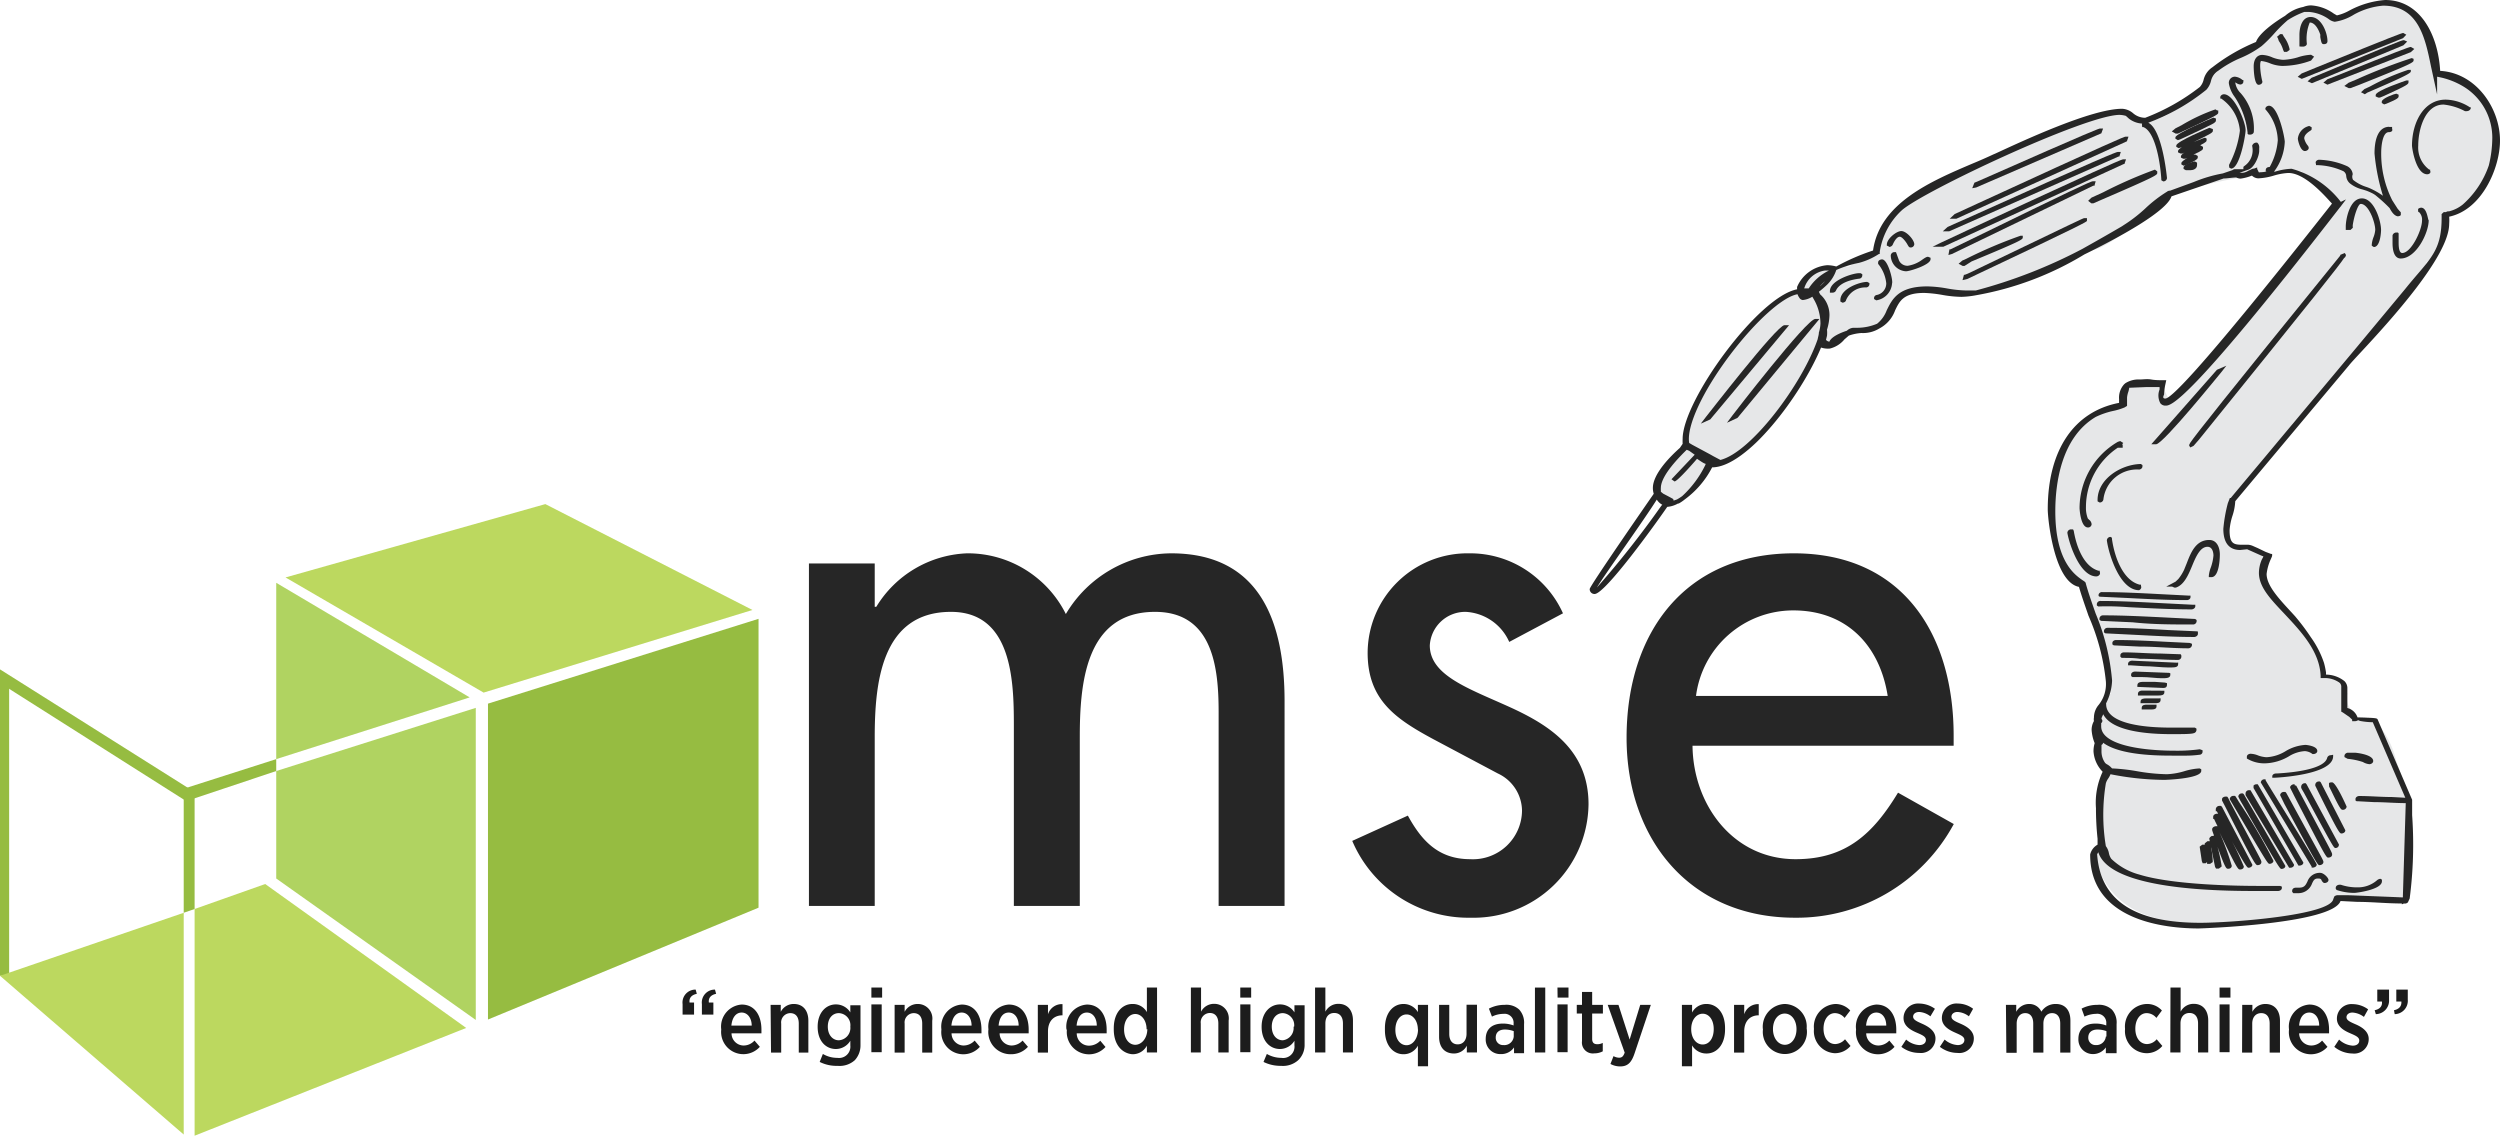 <svg xmlns="http://www.w3.org/2000/svg" viewBox="0 0 172.14 78.2"><defs><style>.cls-1{fill:#e6e7e8;}.cls-2,.cls-3{fill:#262626;}.cls-3{fill-rule:evenodd;}.cls-4{fill:#bcd85f;}.cls-5{fill:#b0d361;}.cls-6{fill:#96bc41;}.cls-7{fill:#1c1c1c;}</style></defs><g id="Layer_2" data-name="Layer 2"><g id="Layer_1-2" data-name="Layer 1"><path class="cls-1" d="M171.77,10.18a2,2,0,0,0,0-1,.53.53,0,0,0,0-.18,1.22,1.22,0,0,0,0-.17h0a5.08,5.08,0,0,0-1.89-3.1A3.16,3.16,0,0,0,168,5.15c-.29-1.81-.77-3.77-2.18-4.59-1.1-.64-3.58-.16-4.68.77a4.24,4.24,0,0,0-2-.71c-1.55,0-2.25,1.6-3.42,2.27a.7.7,0,0,0-.23.22A6.11,6.11,0,0,0,152,5.83a.67.67,0,0,0-.05.19c-1.32.79-2.5,2.21-4.24,2.36a.56.56,0,0,0-.23.07,5.2,5.2,0,0,0-.68-.5c-1.79-1-4,1-5.81,1.41a1.78,1.78,0,0,0-.65.06h0a2.34,2.34,0,0,0-.33.09.52.52,0,0,0-.32.35c-2.19.71-4.21,2-6.32,2.9a.56.56,0,0,0-.3.26,6.09,6.09,0,0,0-3,2.25,2.5,2.5,0,0,0-.46,1.18,8.93,8.93,0,0,0-.48,1.1,5.22,5.22,0,0,0-.54.24,5.08,5.08,0,0,0-1.29.57l-.1,0a1,1,0,0,0-.5-.05,2,2,0,0,0-.67.2,1.84,1.84,0,0,0-2,1.56,1.22,1.22,0,0,0-.27,0,2.23,2.23,0,0,0-1.18.65,1.84,1.84,0,0,0-.17.25,6,6,0,0,0-.62.37A17.21,17.21,0,0,0,119.91,23a18.72,18.72,0,0,0-2.51,3.58A7,7,0,0,0,116.1,30a1.42,1.42,0,0,0,.15.65c-.19.17-.4.32-.59.49,0,0,0,0,0,.05a5.09,5.09,0,0,0-1.17,1.34c-.29.53-.76,1.41,0,1.83s1.45,0,2-.43a6.7,6.7,0,0,0,1.55-2.09,1.07,1.07,0,0,0,1.28-.39c1.24-.21,2.44-1.85,3-2.66a17.26,17.26,0,0,0,3-5.24,1.2,1.2,0,0,0,.54.12c.92,0,1.43-1,2.34-1,1.13,0,1.76-.9,2.28-1.78h0a1.8,1.8,0,0,0,.14-.31v0c.35-.2.67-.4,1-.61a.59.59,0,0,0,.4.07c1.91-.27,3.83.29,5.77-.16a17,17,0,0,0,3.85-1.66,7.36,7.36,0,0,0,2.05-.94c1.08,0,2.31-1.15,3.13-1.65a7.11,7.11,0,0,0,1.52-1.32,6.08,6.08,0,0,1,.65-.6,7.81,7.81,0,0,0,.76-.41h.11a32.63,32.63,0,0,1,7.06-1.42.66.66,0,0,0,.4-.19.73.73,0,0,0,.28.1,7.76,7.76,0,0,0,.86,0,.41.41,0,0,0,.11.12,28.6,28.6,0,0,1,2.35,2.18,9.46,9.46,0,0,0-1.19,1.6c-.82,1.22-1.94,2.26-2.7,3.5a.58.58,0,0,0-.09.26,6.33,6.33,0,0,0-.86,1.06.9.9,0,0,0-.23.15c-1.53,1.54-2.88,3.25-4.32,4.87a25,25,0,0,0-2.18,2c-.19-.39-.35-.74-.43-.91a.65.65,0,0,0-.57-.33c-1.25.1-2.43.25-2.29,1.6l-.13.06a4.6,4.6,0,0,1-.6.37,1.84,1.84,0,0,0-1.72.79.45.45,0,0,0-.16.12c-2.25,2.39-3.38,8.85-.1,10.87a.5.5,0,0,0,0,.27,26.48,26.48,0,0,1,2,7.4l-.06,0a4.27,4.27,0,0,0-.16,5.27,8.83,8.83,0,0,0-.17,5.22l-.36.19a.68.68,0,0,0-.3.75c.94,3.38,3.76,4.25,6.92,4.45,3.33.2,7.41,0,10.25-2a.32.32,0,0,0,.09,0,15.52,15.52,0,0,0,3.85.1.65.65,0,0,0,.48-.64c-.05-.52-.08-1.12-.14-1.71.67-2.38.07-4.78-.75-7a6.38,6.38,0,0,0-1.36-2.68,2.28,2.28,0,0,0-1.5-.34c0-.11-.05-.22-.08-.34a1.28,1.28,0,0,1-.43-1.29A2,2,0,0,0,160,46.59c-.4-2.23-2.11-3.5-3.43-5.3-.36-.49-.93-1.31-.76-2a1.22,1.22,0,0,0,0-.9c-.54-.92-1.57-.68-2.45-1a14.28,14.28,0,0,0,.08-2.52.76.76,0,0,0,.08-.11,34.27,34.27,0,0,1,4.19-5.24.72.72,0,0,0,.15-.35c1.33-1.32,2.39-2.94,3.72-4.27a.55.55,0,0,0,.17-.34c1-.17,2.12-2.19,2.63-2.81a20.4,20.4,0,0,1,1.62-2.17,3.29,3.29,0,0,0,1.08-1.51s0,0,0,0a2.75,2.75,0,0,0,1-2.09s0,0,0-.05a4.08,4.08,0,0,0,.12-.78.93.93,0,0,0,0-.23,5.37,5.37,0,0,0,3.39-3.71,3.14,3.14,0,0,0,.21-.6A.55.55,0,0,0,171.77,10.18Z"/><path class="cls-2" d="M172.14,9.68c0-2.24-1.65-4.66-4.12-4.8C167.88,2.43,166.67,0,164.23,0a6.21,6.21,0,0,0-2.47.73,3.23,3.23,0,0,1-.85.33L160.7.94a3,3,0,0,0-1.58-.57,1.56,1.56,0,0,0-.53.11,2.69,2.69,0,0,0-1.25.61c-.83.5-1.81,1.24-2,1.8a12.94,12.94,0,0,0-3,1.74,1.44,1.44,0,0,0-.61.87,1.12,1.12,0,0,1-.26.49,14.51,14.51,0,0,1-3.76,2.12,1.28,1.28,0,0,1-.83-.31,1.25,1.25,0,0,0-.76-.31c-2.09,0-6.75,2.17-8.74,3.09l-.12.05c-.43.2-.9.41-1.41.62-2.86,1.22-6.42,2.72-6.88,6a14.75,14.75,0,0,0-2.53,1.1h0a2.5,2.5,0,0,0-.62-.09,2.47,2.47,0,0,0-2.08,1.5h0v.16c-2.69.52-7.88,7.67-7.88,10.3a3.28,3.28,0,0,0,0,.34l-.19.28c-.61.54-1.86,1.77-1.86,2.76a1.34,1.34,0,0,0,.06.4c-.09.13-4.41,6.35-4.41,6.56a.33.33,0,0,0,.34.34c.72,0,4.2-4.83,5-6h0a1.77,1.77,0,0,0,.74-.23l.05,0a2.55,2.55,0,0,0,.4-.27,6.29,6.29,0,0,0,1.9-2.22h0c2.38,0,6.11-4.91,7.5-8.25A1.49,1.49,0,0,0,126,24a1.88,1.88,0,0,0,1-.63l.3-.26a3.27,3.27,0,0,1,.87-.18,2.14,2.14,0,0,0,1.23-.31,2.27,2.27,0,0,0,1.09-1.25c.31-.64.57-1.2,2-1.2a8.81,8.81,0,0,1,1.27.14,8,8,0,0,0,1.3.13,6.25,6.25,0,0,0,1-.11,21.55,21.55,0,0,0,7.46-2.81c2.6-1.27,5.68-3,6-4l3.59-1.23c.25,0,.54-.06.87-.07a.66.66,0,0,0,.3.08,3.28,3.28,0,0,0,.78-.21.64.64,0,0,0,.44.19,4.37,4.37,0,0,0,1.07-.19,4.2,4.2,0,0,1,1-.18c1.1,0,2.41,1.46,2.9,2a.9.9,0,0,1,.1.11l-.18.23c-9.59,12.17-11,13.17-11.28,13.19s-.1-.25-.1-.28a4.39,4.39,0,0,1,.07-.61l.08-.37h-.18c-.29,0-.58,0-.86-.05s-.54,0-.78,0a1.68,1.68,0,0,0-1,.26l-.08.07a1.36,1.36,0,0,0-.35,1,.2.2,0,0,1,0,.07v.21c-3.12.6-4.91,3.27-4.91,7.34,0,.63.43,5,2.15,5.33.17.6.41,1.27.66,2A15,15,0,0,1,145,46.9a2.29,2.29,0,0,1-.49,1.63,1.36,1.36,0,0,0-.33.89.6.6,0,0,0,0,.23,1.23,1.23,0,0,0-.16.61,2.91,2.91,0,0,0,.21.91,2,2,0,0,0-.08.56,2.2,2.2,0,0,0,.63,1.41,5,5,0,0,0-.46,2.51,19.34,19.34,0,0,0,.11,2.1l0,.41h0a1.06,1.06,0,0,0-.51.68c0,4.59,5.23,5.09,7.48,5.09.1,0,9.19-.3,9.76-1.89l1.16.06c1,0,2,.11,3.06.11v.06l.15-.06a.29.29,0,0,0,.27-.08s0,0,0,0l.12-.26a28.69,28.69,0,0,0,.17-5.74c0-.51,0-.91,0-1.06v0l-2.37-5.52c-.05-.1-.06-.12-1.39-.15h0a1,1,0,0,0-.7-.65l0-1.33a.68.68,0,0,0-.2-.52,2.08,2.08,0,0,0-1.27-.45l0-.14a5.38,5.38,0,0,0-.14-.67,6.63,6.63,0,0,0-.91-1.77A14.69,14.69,0,0,0,158,42.4c-.91-1-1.93-2-1.93-2.88a3.34,3.34,0,0,1,.28-1c.08-.18.11-.24.1-.3l0-.08-.08,0L156,38l-.54-.26-.34-.15a1,1,0,0,0-.3-.08h-.3c-.67,0-1,0-1-1a4.17,4.17,0,0,1,.2-1,3.78,3.78,0,0,0,.19-1h0l7.83-9.35c.15-.19.45-.51.83-.92,2-2.15,6.07-6.61,6.07-8.82a3.34,3.34,0,0,0,0-.5C170.91,14.44,172.14,11.55,172.14,9.68ZM153.6,34.29l-.06,0v0l-.14.36a10.4,10.4,0,0,0-.31,1.76c0,1.21.62,1.46,1.16,1.46h0l.48-.05h0l1.12.5-.12.23a2.37,2.37,0,0,0-.19.89c0,1,.83,1.84,1.79,2.86,1.12,1.2,2.39,2.55,2.46,4.24l0,.15H160a1.71,1.71,0,0,1,1.1.33.36.36,0,0,1,.11.29l0,1.21h0V49l.11.06.35.24.09.06.2.19a0,0,0,0,0,0,0v.11l.1,0,.08,0a.43.43,0,0,0,.23-.07l.13.05v0a5,5,0,0,0,.88.09l2.24,5.2-.92-.05c-.74,0-1.51-.07-2.26-.07-.09,0-.25.07-.25.21l0,.1.08.05h.07l1.11.06c.72,0,1.46.07,2.2.07l-.2,6.49-3.78-.15.06,0H161v0l-.06,0a.35.35,0,0,0-.21.09l-.07.18c-.21,1.12-7.06,1.63-9.16,1.63-4.55,0-6.88-1.55-7.1-4.72l.08-.14c.69,2.19,6.09,2.67,10.64,2.67l1.75,0c.08,0,.25-.06.25-.21l0-.09L157,61H157c-.45,0-1,0-1.54,0-1.33,0-5.84-.06-8.15-.78a4.43,4.43,0,0,1-1.93-1.08,1,1,0,0,1-.17-.4,1.16,1.16,0,0,0-.21-.48,13.3,13.3,0,0,1,0-4.32,1.11,1.11,0,0,1,.16-.33,1.43,1.43,0,0,0,.16-.3,19.69,19.69,0,0,0,3.72.39s2.53-.07,2.53-.62l0-.11-.11-.06h0a4.33,4.33,0,0,0-1.05.19,4.81,4.81,0,0,1-1.22.21,13.16,13.16,0,0,1-2-.2,13,13,0,0,0-1.76-.2l-.11-.11a1.3,1.3,0,0,0-.2-.15.62.62,0,0,1-.17-.12,1.38,1.38,0,0,1-.25-.77c0-.17,0-.33,0-.47a.17.17,0,0,0,.11-.15c1.18.88,3.79.89,4.81.89h.82a7,7,0,0,0,1-.06c.12,0,.22-.09.22-.21v-.1l-.19-.07h0a11.52,11.52,0,0,1-1.7.1c-2.46,0-5.09-.44-5.09-1.67a.51.51,0,0,1,0-.09c0-.06,0-.1,0-.14a.19.19,0,0,0,.08-.15.16.16,0,0,0-.06-.13c0-.11.08-.22.12-.33.56,1.11,2.78,1.37,4.68,1.37.73,0,1.32,0,1.54-.06H151a.24.24,0,0,0,.24-.22l0-.1-.11-.07H151c-.2,0-.8,0-1.54,0-1.66,0-4.44-.21-4.44-1.62a.15.15,0,0,1,0-.06,3.71,3.71,0,0,0,.41-1.56,15.3,15.3,0,0,0-1.13-4.61c-.26-.74-.51-1.45-.68-2.07,0-.09-.1-.15-.24-.24-.51-.36-1.86-1.28-1.86-4.73,0-1.81.36-5.06,2.78-6.5a5.45,5.45,0,0,1,1.18-.41,4.22,4.22,0,0,0,.77-.23.39.39,0,0,0,.11-.06l.1-.06v0h0l0-.58a1.73,1.73,0,0,1,.09-.4,1.68,1.68,0,0,0,.06-.27l1.22-.05.87,0,0,.17a1.12,1.12,0,0,0,.05.94.43.43,0,0,0,.36.17c.35,0,1.42,0,11.72-13.28l.31-.4a.35.35,0,0,0,.08-.1l.32-.42-.36.17a6.4,6.4,0,0,0-3.39-2.28,4.4,4.4,0,0,0-1.14.2l-.07,0a3.7,3.7,0,0,0,.74-2.05c0-.3-.45-2.49-1.09-2.49a.32.32,0,0,0-.2.09.25.25,0,0,0-.05.15v0l0,0a3.36,3.36,0,0,1,.86,2.14,4.52,4.52,0,0,1-.56,1.84c-.24,0-.27.15-.27.21v.09l.09,0a2,2,0,0,1-.47.06.17.17,0,0,1-.1,0l-.11-.23,0-.1-.22.08a.36.36,0,0,0-.2.06l-.21.1a.86.86,0,0,1-.39.13h-.2l.59-.21c.44-.13.77-.95.77-1.3v-.18a.45.45,0,0,0-.08-.33l-.06-.06h-.07a.31.31,0,0,0-.21.1l-.06.08v.08a1.31,1.31,0,0,1-.54,1.35l-.07.06v.16l.06,0H154v0l-.08,0a.26.26,0,0,0-.19.06l-.67.23a9.88,9.88,0,0,0-2,.59l-1.64.6h0a.3.3,0,0,0-.21.07,9.19,9.19,0,0,0-1.48,1.14,10.06,10.06,0,0,1-1.5,1.16l-.12.08c-.8.47-1.73,1-2.73,1.56A34.78,34.78,0,0,1,136.05,20c-.25,0-.47,0-.69,0a8.2,8.2,0,0,1-1.3-.14,8.58,8.58,0,0,0-1.35-.14c-2,0-2.42.88-2.8,1.65a2.14,2.14,0,0,1-.66.92,3.52,3.52,0,0,1-1.33.28h-.31a.73.73,0,0,0-.44.2c-.42.14-1.06.4-1.21.76a.51.51,0,0,1-.17-.07l-.06-.06.07-.28a2,2,0,0,0,0-.42,3.61,3.61,0,0,0,.17-1,1.89,1.89,0,0,0-.64-1.43l-.09-.18a6.93,6.93,0,0,0,.58-.5,2.53,2.53,0,0,0,.62-1A7.47,7.47,0,0,1,128,18.1a4.64,4.64,0,0,0,1.37-.61l.06,0v-.13a4.89,4.89,0,0,1,1.52-2.88c1.44-1.29,12.65-6.57,15-6.57a1.68,1.68,0,0,1,.43.07l.21.19a1.65,1.65,0,0,0,.91.34.23.23,0,0,0,0,.16v.08l.08,0c.75.29,1.14,2.11,1.24,3.58v.08l.13.08h0a.25.25,0,0,0,.26-.23s-.3-3.33-1.29-3.81a14.07,14.07,0,0,0,4-2.27,1.38,1.38,0,0,0,.32-.61,1.15,1.15,0,0,1,.5-.7A7.32,7.32,0,0,1,154.26,4a7,7,0,0,0,1.47-.83,9.13,9.13,0,0,0,.88-.88,9.65,9.65,0,0,1,.91-.9,5.79,5.79,0,0,1,1.15-.57l.29,0a2.71,2.71,0,0,1,1.38.49.91.91,0,0,0,.42.19A3.44,3.44,0,0,0,162.09,1a5,5,0,0,1,2-.61c2.44,0,2.9,2.23,3.3,4.19l.12.55.3,1.37V5.28l.33.07a5.29,5.29,0,0,1,1.47.6,4.12,4.12,0,0,1,2,3.55,8.22,8.22,0,0,1-.24,1.89,6.35,6.35,0,0,1-1.79,2.69,2.44,2.44,0,0,1-.94.47l-.1,0h0v0l-.15.06a.35.35,0,0,0-.13,0l-.14.13a.11.11,0,0,0,0,.05v.09l0,.13,0,0c0,2-.61,2.65-1.83,4.07-.21.25-.44.52-.68.82L162.2,24l-8.36,10h0Zm-35.14-2.62-.32-.17-.17-.09-.23-.13-1.21-.65-.22-.13c-.19-1.15.92-3.55,2.82-6.07,1.79-2.36,3.64-4,4.64-4.17a1,1,0,0,0,.13.25l0,0a.32.32,0,0,0,.23.15,1.54,1.54,0,0,0,.66-.23l0,0,.16.28a3.38,3.38,0,0,1,.4,1.56,2.39,2.39,0,0,1-.11.63c0,.16-.06.31-.08.45C124.1,26.45,120.58,31.14,118.46,31.67Zm-4,3.07-.15.2a65.47,65.47,0,0,1-4.35,5.51c.22-.38,1.12-1.67,1.93-2.83s1.82-2.62,2.19-3.22A1,1,0,0,0,114.43,34.74Zm.75-.38-.16-.09h0l-.15-.08-.38-.2-.16-.13,0-.11a.8.8,0,0,1,0-.15c0-.59.6-1.48,1.78-2.63l.17.07.38.27v0L115.09,33l.21.15h0c.21,0,1.52-1.52,1.55-1.56.41.28.52.34.59.34a.06.06,0,0,0,0,.05,7.16,7.16,0,0,1-1.61,2.18,3.61,3.61,0,0,1-.36.23l-.23.08Zm10.47-15.73.25,0a3.46,3.46,0,0,0-1.39,1.23h0l-.31,0A1.74,1.74,0,0,1,125.65,18.63Zm-.36,1.07a2.79,2.79,0,0,1,.35-.34q-.15.16-.33.33Z"/><path class="cls-2" d="M122.87,22.39c-.52,0-5.34,6.25-5.4,6.31l-.36.47.65-.29,5.43-6.49Z"/><path class="cls-2" d="M119.27,28.63l-.36.48.73-.34v0l5.64-6.81H125C124.43,21.92,119.32,28.56,119.27,28.63Z"/><path class="cls-2" d="M128,19.19a.23.23,0,0,0,.23-.21l0-.1-.12-.07H128c-.41,0-2,.48-2,1.24v.1l.08,0,.1,0a.25.25,0,0,0,.24-.15C126.69,19.41,127.61,19.24,128,19.19Z"/><path class="cls-2" d="M128.57,19.41c-.53,0-1.85.47-1.85,1.26v.09l.14.08h0c.08,0,.23-.05.25-.17a1.44,1.44,0,0,1,1.37-.88.23.23,0,0,0,.24-.21v-.09l-.15-.08Z"/><path class="cls-2" d="M129.59,17.86c-.11,0-.27.07-.27.21l0,.1a2.5,2.5,0,0,1,.56,1.33.81.81,0,0,1-.65.81.22.22,0,0,0-.19.2v.08l.15.09h0a1.27,1.27,0,0,0,1.09-1.17C130.36,19.33,130,17.86,129.59,17.86Z"/><path class="cls-2" d="M130.07,17a.28.28,0,0,0,.25-.14c.15-.35.33-.56.49-.56s.42.34.52.52.13.22.23.22a.24.24,0,0,0,.25-.22c0-.3-.54-.91-.89-.91s-1,.54-1,.93v.09l.08,0Z"/><path class="cls-2" d="M132.76,17.68h0c-.1,0-.2.06-.4.2a2.23,2.23,0,0,1-1,.42.64.64,0,0,1-.6-.36l-.21-.58h-.11a.25.25,0,0,0-.25.23,1.11,1.11,0,0,0,1.05,1.09c.25,0,1.69-.44,1.69-.83l0-.1Z"/><path class="cls-2" d="M144.69,9.18l.12-.33h-.21c-.07,0-.19,0-8.45,3.65l-.2.08-.15.38.27-.05Z"/><path class="cls-2" d="M146.45,9.73l.11-.32h-.21c-.09,0-.91.34-10.24,4.63l-1.52.7-.34.32.46,0Z"/><path class="cls-2" d="M145.87,10.78l.06,0,.1-.32h-.2c-.1,0-1,.34-10.45,4.6-.66.28-1.12.5-1.28.57l-.33.3.44,0Z"/><path class="cls-2" d="M146.28,11.29l.11-.32h-.21c-.26,0-12.44,5.69-12.56,5.75l-.55.27.74,0,12.41-5.69Z"/><path class="cls-2" d="M144.21,12.8l.09-.32h-.2c-.13,0-1.46.62-8.38,4l-1.42.69-.07,0-.07.39.24-.07,9.75-4.71Z"/><path class="cls-2" d="M135.76,18c3.52-1.46,3.52-1.51,3.52-1.66l0-.11-.09,0h-.06a31.6,31.6,0,0,0-3.74,1.59l-.27.12-.26.22.28.15.13,0Z"/><path class="cls-2" d="M136.29,18.46c-.49.24-.83.41-1,.46l-.06,0-.1.37.33-.08c8.2-3.87,8.21-3.94,8.24-4l0-.19h-.19C143.48,15,142.87,15.3,136.29,18.46Z"/><path class="cls-2" d="M148.38,11.68h0a30.75,30.75,0,0,0-3.56,1.56l-.81.37-.23.22L144,14l.14,0,.62-.27c3.78-1.63,3.78-1.68,3.78-1.83l0-.1Z"/><path class="cls-2" d="M152.55,7.53a12.31,12.31,0,0,0-2.33,1.09l-.43.22-.25.21.27.15.15,0,.45-.21c2.33-1.08,2.33-1.12,2.33-1.25V7.6l-.09,0Z"/><path class="cls-2" d="M152.4,8.1h0s-2.61,1.09-2.61,1.36v.09l.17.1.15-.05.33-.15c2.14-1,2.14-1,2.14-1.18l0-.11Z"/><path class="cls-2" d="M152.13,8.8h0s-2.28.94-2.28,1.22v.09l.16.09.22-.06c-.15.09-.26.19-.26.26v.09l.17.08.14,0,.14-.07c-.15.09-.25.19-.25.26v.09l.16.08.15,0,.14-.06,0,0c-.22.13-.42.27-.42.36v.09l.16.09.18-.05c.79-.37.79-.44.79-.54v-.08l-.15-.09h0l-.15,0c.65-.3.66-.35.66-.46v-.08L151.5,10h0c.43-.22.44-.27.44-.36l0-.1-.12-.06h0s-.38.13-.77.3c1.31-.62,1.32-.67,1.32-.79l0-.1Zm-1.94,1.34v0l.2-.09,0,0Z"/><path class="cls-2" d="M151.09,11.12c-.05,0-.74.19-.74.42v.09l.16.09.13,0,.18,0c.19,0,.46-.09.46-.35V11.2l-.14-.08Z"/><path class="cls-2" d="M153.13,6.49a.29.29,0,0,0-.2.09.17.17,0,0,0-.05.14v.07l.07,0A3,3,0,0,1,154.23,9a6.88,6.88,0,0,1-.74,2.34.22.22,0,0,0,0,.1v.09l.13.08h0c.62,0,1-2.37,1-2.59C154.68,8.53,153.87,6.49,153.13,6.49Z"/><path class="cls-2" d="M153.91,5.67v0l.1.06a.53.53,0,0,0,.25.09.24.24,0,0,0,.15-.06.2.2,0,0,0,.06-.16V5.51l-.06,0a.92.92,0,0,0-.52-.23.42.42,0,0,0-.42.46,2.14,2.14,0,0,0,.4.93,5.47,5.47,0,0,1,.89,2.47v.08l.08.05.1,0c.09,0,.25-.06.25-.21a3.69,3.69,0,0,0-.9-2.64A1.26,1.26,0,0,1,153.91,5.67Z"/><path class="cls-2" d="M159.34,3.9l-.21-.13h0a3.48,3.48,0,0,0-.92.18,4.13,4.13,0,0,1-1,.17,2.41,2.41,0,0,1-.75-.17,1.94,1.94,0,0,0-.69-.17c-.36,0-.59.3-.59.79,0,0,0,1.27.34,1.27.09,0,.26-.06.26-.22v0c-.13-.47-.22-1.33-.09-1.42a2.22,2.22,0,0,1,.59.15,2.52,2.52,0,0,0,.85.19,5.75,5.75,0,0,0,2-.37Z"/><path class="cls-2" d="M156.91,2.82a2.08,2.08,0,0,1,.3.62l.06.13h.2l.18-.13V3.37a2.21,2.21,0,0,0-.39-.84l-.1-.18H157l-.21.18.06.11Z"/><path class="cls-2" d="M158.5,3.21l.08,0a.33.33,0,0,0,.21-.08l.05-.08V3a2.92,2.92,0,0,1,.2-1.45s0,0,0,0c.38,0,.63.53.73.85a.92.92,0,0,0,0,.18c.07.36.09.46.24.46s.25-.06.25-.21c0-.57-.41-1.66-1.16-1.66-.57,0-.77.67-.77,1.24v.79Z"/><path class="cls-2" d="M165.46,2.63l.23-.24-.21-.12h0c-.09,0-.59.18-6,2.38l-1,.41-.27.23.28.14Z"/><path class="cls-2" d="M165.75,2.86l-.21-.09h-.06c-.11,0-.92.32-5.32,2.18l-1,.41-.27.24.3.13,6.3-2.61Z"/><path class="cls-2" d="M160.25,5.46l-.27.23.28.14L166,3.59l.24-.22L166,3.23h0c-.11,0-.91.3-5,1.94Z"/><path class="cls-2" d="M166.19,4.14l0-.09L166.06,4h0a37.9,37.9,0,0,0-3.8,1.47l-.55.23-.29.22.3.15.12,0,.56-.21C166.19,4.35,166.19,4.3,166.19,4.14Z"/><path class="cls-2" d="M163,6.38l.32-.14C166,5.09,166,5,166,4.9V4.81l-.08,0-.1,0a16,16,0,0,0-2.64,1.15l-.37.17-.24.22.26.14Z"/><path class="cls-2" d="M165.84,5.65l0-.11-.09,0h-.06s-2.11.7-2.11,1v.1l.18.08.11,0,.25-.1C165.84,5.84,165.84,5.79,165.84,5.65Z"/><path class="cls-2" d="M165,6.45c-.09,0-1,.32-1,.55v.09l.16.1.16-.05c.8-.33.84-.41.84-.52l0-.1L165,6.45Z"/><path class="cls-2" d="M167.13,12a.26.26,0,0,0,.2-.09.18.18,0,0,0,0-.16v-.07l-.06,0a1.89,1.89,0,0,1-.76-1.65c0-1.13.47-2.83,1.74-2.83a4,4,0,0,1,1.47.45.42.42,0,0,0,.16,0,.28.28,0,0,0,.19-.09.2.2,0,0,0,.06-.15V7.39l-.06,0a3.16,3.16,0,0,0-1.67-.53c-1.52,0-2.32,1.59-2.32,3.17C166.1,10.34,166.38,12,167.13,12Z"/><path class="cls-2" d="M161.81,12.63a2.24,2.24,0,0,0,.88.42l.25.08h0a3.76,3.76,0,0,1,.37.16,1.41,1.41,0,0,1,.35.23,10.09,10.09,0,0,1,.88.81c.17.33.34.51.53.56l0,0h0l.05,0h0a.25.25,0,0,0,.19-.08l0,0,0-.19-.11-.12-.11-.13-.37-.58a7.13,7.13,0,0,1-.76-3.27c0-.49.1-1.42.52-1.42h0a.32.32,0,0,0,.23-.08.25.25,0,0,0,0-.17l0-.11h0v0l-.19,0a.28.28,0,0,0-.13,0c-.57.08-.89.72-.89,1.83a14.14,14.14,0,0,0,.58,2.91,5,5,0,0,0-.76-.45,2.81,2.81,0,0,0-.42-.17,2.77,2.77,0,0,1-.88-.48A.45.45,0,0,1,162,12a.69.69,0,0,0-.39-.56,5.11,5.11,0,0,0-1.94-.44.27.27,0,0,0-.2.11.19.19,0,0,0,0,.18l0,.08h.09a4.64,4.64,0,0,1,1.8.42.41.41,0,0,1,.19.32A.75.75,0,0,0,161.81,12.63Z"/><path class="cls-2" d="M158.88,8.71a1,1,0,0,0-.66.84c0,.09.16.85.49.85.09,0,.26-.07.26-.22a.29.29,0,0,0-.06-.15,1.18,1.18,0,0,1-.25-.5c0-.25.27-.43.39-.51s.12-.08.12-.17V8.76L159,8.67Z"/><path class="cls-2" d="M162,15.69h0v0a.12.12,0,0,0,0-.08v-.1h0c.1-.68.37-1.47.55-1.47.55,0,1,1.28,1,1.79a1.78,1.78,0,0,1-.13.53,1.83,1.83,0,0,0-.11.48v.08l.14.09h0c.48,0,.5-1.16.5-1.17,0-.63-.47-2.18-1.32-2.18s-1.11,1.47-1.11,1.93l0,.08,0,.16h0l.33,0Z"/><path class="cls-2" d="M166.71,14.3a.34.34,0,0,0-.2.08.3.3,0,0,0,0,.16v.06l.05,0a.73.73,0,0,1,.21.6c0,.63-.74,2.22-1.36,2.22-.17,0-.25-.24-.25-.71,0,0,0-.08,0-.14,0-.34,0-.44,0-.5l-.05-.06H165a.27.27,0,0,0-.26.2l0,.51c0,.89.31,1.08.56,1.08,1.06,0,1.93-1.75,1.93-2.64C167.17,15.18,167.13,14.3,166.71,14.3Z"/><path class="cls-2" d="M161.45,17.75h0c.1-.16.09-.19.07-.22l-.07-.11-.31.13v.05c-8.11,10-9.94,12.31-10.33,12.89h0c-.09.15-.08.17-.07.19l.07.13.23-.11.39-.45c7.9-9.77,9.67-12,10-12.52Z"/><path class="cls-2" d="M152.94,25.64l.36-.46-.65.28-4.52,5.13h.33C148.94,30.59,152.89,25.69,152.94,25.64Z"/><path class="cls-2" d="M144.43,34.43v.09l.14.08h0a.25.25,0,0,0,.26-.2,2.33,2.33,0,0,1,2.46-2.07c.09,0,.23-.08.23-.21l0-.1-.11-.07h-.05C146,32,144.43,33,144.43,34.43Z"/><path class="cls-2" d="M143.77,36.32a.24.24,0,0,0,.25-.22.42.42,0,0,0-.17-.31l-.09-.09a2,2,0,0,1-.13-.78,4.93,4.93,0,0,1,2.19-4.09v0l.34,0s0,0,0,0h0v-.05s0,0,0-.07v-.1l-.05,0,.09-.11-.21-.13-.16.05A5.29,5.29,0,0,0,143.19,35S143.25,36.32,143.77,36.32Z"/><path class="cls-2" d="M144.58,39.55a.2.2,0,0,0,0-.17V39.3l-.08,0c-1-.28-1.52-1.61-1.71-2.75l-.05-.1-.07,0h-.06a.25.25,0,0,0-.26.24c.13.77.86,3,2,3A.28.28,0,0,0,144.58,39.55Z"/><path class="cls-2" d="M147.42,40.51a.18.18,0,0,0,0-.16l0-.09-.08,0c-1.12-.27-1.73-1.81-1.92-3.15l0-.08-.09-.06h0a.25.25,0,0,0-.26.24c.12.91.88,3.43,2.22,3.43A.26.26,0,0,0,147.42,40.51Z"/><path class="cls-2" d="M152,37.65c.4,0,.41.54.41.6a3.28,3.28,0,0,1-.18.82,2.15,2.15,0,0,0-.14.58v.09l.08,0,.1,0c.58,0,.58-1.5.58-1.56,0-.46-.19-1-.73-1-.93,0-1.27.88-1.54,1.58l-.19.47a3.11,3.11,0,0,1-.4.64l-.19.18-.64.34h.4l.16.07h.1c.58-.19.87-.89,1.15-1.57S151.54,37.65,152,37.65Z"/><path class="cls-2" d="M144.5,40.94l0,.1.08.05.07,0,1.94.09c1.33.07,2.7.14,4,.14.08,0,.24-.06.24-.21l0-.1-.08,0-.06,0-1.93-.1c-1.33-.07-2.71-.14-4-.14A.24.24,0,0,0,144.5,40.94Z"/><path class="cls-2" d="M146.6,41.81c1.41.07,2.89.15,4.31.15.09,0,.25-.08.25-.22l0-.1-.08,0H151l-2.17-.11c-1.39-.07-2.82-.15-4.21-.15a.24.24,0,0,0-.24.21l0,.1.1.07h0C145.21,41.73,145.9,41.76,146.6,41.81Z"/><path class="cls-2" d="M151,43a.24.24,0,0,0,.25-.21l0-.1-.1-.07h0l-2-.1c-1.43-.07-2.91-.15-4.35-.15a.24.24,0,0,0-.24.21l0,.1.11.07h0l2.18.1C148.22,43,149.65,43,151,43Z"/><path class="cls-2" d="M151.32,43.47l-.07,0-2-.09c-1.37-.08-2.77-.15-4.14-.15a.24.24,0,0,0-.24.21l0,.1.1.07h0l2,.1c1.36.07,2.76.15,4.12.15.09,0,.25-.08.25-.22l0-.11Z"/><path class="cls-2" d="M150.78,44.27h0l-1.64-.08c-1.13-.06-2.3-.12-3.45-.12-.08,0-.24.06-.24.2l0,.1.1.07h.05l1.71.08c1.11,0,2.26.12,3.38.12a.25.25,0,0,0,.24-.22l0-.09Z"/><path class="cls-2" d="M150.16,45.05h0L148.76,45c-.82,0-1.68-.08-2.52-.08-.09,0-.24.06-.24.2l0,.1.09.08h0c.42,0,.83,0,1.25.06.86,0,1.75.08,2.62.08a.23.23,0,0,0,.24-.21l0-.09Z"/><path class="cls-2" d="M149.89,45.63l-3.1-.14c-.09,0-.26.07-.26.22l0,.1.07,0,.08,0,.91.06c.58,0,1.26.09,1.72.09s.67,0,.67-.24l0-.1Z"/><path class="cls-2" d="M149.36,46.33,147,46.24c-.09,0-.26.06-.26.21l0,.1.09.07h0c.17,0,.4,0,.66,0,.45,0,1,.08,1.34.08s.61,0,.61-.24l0-.1Z"/><path class="cls-2" d="M149.07,47h0l-.7-.05c-.27,0-.53,0-.73,0s-.47,0-.47.24l0,.11.09,0,1.68.07h0c.09,0,.27,0,.27-.22l0-.11Z"/><path class="cls-2" d="M147.48,47.55c-.08,0-.27.05-.27.22l0,.12.11,0h0l.7,0,.6,0c.14,0,.41,0,.41-.22v-.11l-.11,0Z"/><path class="cls-2" d="M148.64,48.09h0l-.42,0-.45,0c-.11,0-.38,0-.38.22l0,.11.08,0,.07,0,.46,0h.41c.11,0,.36,0,.36-.22l0-.12Z"/><path class="cls-2" d="M148.45,48.52l-.32,0h-.32c-.09,0-.34,0-.34.22l0,.11.11,0h0l.32,0h.28c.21,0,.31-.07.31-.22l0-.11Z"/><path class="cls-2" d="M154.84,52.3a2.3,2.3,0,0,0,1.13.26,3.41,3.41,0,0,0,1.63-.48,2.34,2.34,0,0,1,1.1-.36.94.94,0,0,1,.53.2l.07,0h0c.1,0,.26-.07.26-.21,0-.36-.8-.42-.81-.42a3,3,0,0,0-1.37.43,2.78,2.78,0,0,1-1.32.42,2,2,0,0,1-.57-.12,1.55,1.55,0,0,0-.52-.12c-.08,0-.26.05-.26.21l0,.12Z"/><path class="cls-2" d="M156.46,53.46v.09l.08,0,.11,0h0s4-.17,4-1.48l0-.1L160.5,52h0a.26.26,0,0,0-.26.18c-.17.72-2,1-3.49,1.08C156.63,53.25,156.46,53.31,156.46,53.46Z"/><path class="cls-2" d="M162.7,52.47a1.08,1.08,0,0,0,.45.15c.09,0,.26-.07.26-.22,0-.46-1.22-.57-1.23-.57l-.53,0c-.07,0-.22.08-.22.22v.08l.22.12A4.75,4.75,0,0,1,162.7,52.47Z"/><path class="cls-2" d="M160.37,54.09l0,.06.13.26c.65,1.35.7,1.35.82,1.35a.25.25,0,0,0,.26-.22s-.73-1.67-1-1.67S160.37,53.94,160.37,54.09Z"/><path class="cls-2" d="M161.23,57.39c.09,0,.26-.06.26-.22l-1.69-3.3-.06-.06,0,0h-.06a.24.24,0,0,0-.26.22l0,.07.22.45C161.05,57.39,161.1,57.39,161.23,57.39Z"/><path class="cls-2" d="M161.05,58.15,158.82,54l-.06-.07,0,0h-.05a.25.25,0,0,0-.26.22l0,.07c0,.07.12.23.24.46,2,3.71,2,3.71,2.13,3.71S161.05,58.29,161.05,58.15Z"/><path class="cls-2" d="M158,54.07,158,54h-.05a.32.32,0,0,0-.2.09l-.06.08v.07l.28.56c2.19,4.25,2.21,4.25,2.34,4.25s.27-.06.27-.21,0-.1-2.47-4.74Z"/><path class="cls-2" d="M159.72,59.57c.1,0,.26-.07.26-.21s0-.08-2.31-4.31l-.25-.46-.06-.06-.05,0-.06,0a.25.25,0,0,0-.25.22l.29.6C159.57,59.57,159.58,59.57,159.72,59.57Z"/><path class="cls-2" d="M156,53.66h-.07a.24.24,0,0,0-.26.22v0l3.5,5.79,0,.07h.08c.09,0,.27-.06.27-.21S156,53.78,156,53.72Z"/><path class="cls-2" d="M155.38,54a.3.3,0,0,0-.21.09l0,.07v.1l3.09,5.34h.08c.09,0,.26-.06.26-.21v0L155.46,54Z"/><path class="cls-2" d="M154.62,54.75l3,5h.09c.09,0,.25-.06.25-.21v0l-3-5.13h-.09a.23.23,0,0,0-.25.21v.16Z"/><path class="cls-2" d="M154.43,55.42c2.53,4.41,2.55,4.41,2.67,4.41s.26-.07.26-.21v0l-2.86-4.93-.06-.06,0,0h-.06a.24.24,0,0,0-.26.22v0l0,0C154.15,54.93,154.26,55.14,154.43,55.42Z"/><path class="cls-2" d="M156.28,59.48c.09,0,.26-.07.26-.21a38.5,38.5,0,0,0-2.38-4.06l-.22-.36-.05-.05-.11,0a.25.25,0,0,0-.25.23v0l.34.58C156.15,59.48,156.15,59.48,156.28,59.48Z"/><path class="cls-2" d="M153,55v.12l.26.5c2,3.95,2.06,3.95,2.19,3.95s.26-.07.26-.21,0-.08-2.11-4.06l-.19-.38-.06-.07-.11,0a.31.31,0,0,0-.21.09Z"/><path class="cls-2" d="M152.93,55.49l-.1,0a.25.25,0,0,0-.26.22v.15h.07l.09.17h-.08c-.09,0-.26.06-.26.22v.14h.06l.08.17.16.33-.05,0-.06,0a.33.33,0,0,0-.21.09l-.05.08,0,.1a3.08,3.08,0,0,0,.11.32l0,.08h-.14l-.12.09-.05.09.4,1.95.07.12h.19l.19-.14v-.07a12.48,12.48,0,0,0-.28-1.29c.54,1.5.6,1.51.73,1.51s.25-.07.25-.21a19.25,19.25,0,0,0-.84-2.29v0c1.22,2.55,1.28,2.55,1.41,2.55s.26-.06.26-.21a20.18,20.18,0,0,0-1.06-2.18c1.23,2.26,1.3,2.27,1.39,2.27s.26-.07.26-.21L153,55.56Z"/><path class="cls-2" d="M152.24,58.06l0-.14H152l-.19.15,0,.09h-.17l-.18.14.15,1,.06.14h.2l.1-.08v0l0,.12.21,0,.18-.12v-.08a5.53,5.53,0,0,0-.1-.87C152.28,58.32,152.26,58.19,152.24,58.06Z"/><path class="cls-2" d="M159.76,60.1a.9.9,0,0,0-.88.6c-.12.24-.21.42-.56.42h-.21c-.27,0-.28.18-.28.21l0,.08.08.09.29,0a1,1,0,0,0,1-.67c.11-.23.17-.34.42-.34s.21.12.27.19.09.12.18.12.26-.06.26-.21S160,60.1,159.76,60.1Z"/><path class="cls-2" d="M161.08,60.92c-.1,0-.25.07-.25.21v.07l.06.08,0,0a3.82,3.82,0,0,0,1.23.2c.14,0,1.89-.22,1.89-.8l0-.11-.1-.06h0a.43.43,0,0,0-.26.12,2,2,0,0,1-1.33.47,3.49,3.49,0,0,1-1.14-.18Z"/><path class="cls-3" d="M60.23,38.8H55.7V62.38h4.53V50.8c0-3.68.41-8.67,5.25-8.67,4.18,0,4.33,4.69,4.33,7.76V62.38h4.54V50.8c0-3.63.34-8.67,5.18-8.67,4,0,4.38,3.88,4.38,6.9V62.38h4.54V48.28c0-5.34-1.61-10.18-7.81-10.18a8.5,8.5,0,0,0-7.25,4.18,7.54,7.54,0,0,0-6.81-4.18,7.66,7.66,0,0,0-6.24,3.68h-.11Z"/><path class="cls-3" d="M107.62,42.23a7,7,0,0,0-6.45-4.13,6.88,6.88,0,0,0-7,6.85c0,3.23,1.91,4.54,4.53,5.95l4.44,2.36a2.86,2.86,0,0,1,1.66,2.57,3.38,3.38,0,0,1-3.57,3.33c-2.17,0-3.34-1.26-4.29-3L93.11,57.9a8.69,8.69,0,0,0,8.17,5.29,7.91,7.91,0,0,0,8.1-7.81c0-3.73-2.67-5.44-5.44-6.7s-5.49-2.16-5.49-4.24a2.45,2.45,0,0,1,2.47-2.31,3.48,3.48,0,0,1,3,2.07Z"/><path class="cls-3" d="M116.78,47.92a6.75,6.75,0,0,1,6.7-5.89c3.63,0,5.94,2.36,6.5,5.89Zm17.74,3.43v-.7c0-7-3.53-12.55-11-12.55S112,43.54,112,50.8c0,7,4.38,12.39,11.59,12.39a12.28,12.28,0,0,0,10.94-6.45l-3.84-2.16c-1.71,2.82-3.57,4.58-7.05,4.58-4.33,0-7.06-3.78-7.1-7.81Z"/><polygon class="cls-4" points="19.66 39.76 37.55 34.71 51.81 42 33.3 47.69 19.66 39.76"/><polygon class="cls-5" points="19.02 40.13 32.34 48.02 19.02 52.27 19.02 40.13"/><polygon class="cls-6" points="12.77 55.18 12.77 54.27 19.02 52.27 19.02 53.09 12.77 55.18"/><polygon class="cls-6" points="0.63 67.19 0 67.19 0 46.49 0.63 46.96 0.63 67.19"/><polygon class="cls-6" points="0 47.03 0 46.09 13.07 54.33 13.07 55.32 0 47.03"/><polygon class="cls-6" points="13.4 62.59 12.65 62.85 12.65 54.7 13.4 54.7 13.4 62.59"/><polygon class="cls-4" points="13.4 78.2 32.1 70.78 18.26 60.87 13.4 62.59 13.4 78.2"/><polygon class="cls-6" points="33.6 48.45 33.6 70.2 52.23 62.5 52.23 42.61 33.6 48.45"/><polygon class="cls-4" points="12.65 62.85 0 67.19 12.65 78.12 12.65 62.85"/><path class="cls-7" d="M47,69.14a.89.89,0,0,1,.9-1l.08.29c-.38.08-.54.3-.5.6h.31v.83H47Zm1.33,0a.89.89,0,0,1,.9-1l.08.29c-.38.08-.54.3-.5.6h.31v.83h-.79Z"/><path class="cls-7" d="M49.66,70.87v0a1.52,1.52,0,0,1,1.41-1.7c.89,0,1.36.74,1.36,1.73v.25H50.37a.84.84,0,0,0,.83.84,1,1,0,0,0,.75-.34l.37.43a1.53,1.53,0,0,1-2.66-1.17Zm2.1-.25c0-.52-.29-.9-.69-.9s-.66.35-.71.9Z"/><path class="cls-7" d="M53.06,69.19h.7v.48a1,1,0,0,1,.9-.54c.63,0,1,.45,1,1.15v2.2H55v-2c0-.46-.21-.72-.59-.72a.64.64,0,0,0-.62.72v2h-.7Z"/><path class="cls-7" d="M56.44,73.12l.22-.55a1.93,1.93,0,0,0,1,.27.78.78,0,0,0,.89-.86v-.32a1.16,1.16,0,0,1-1,.57c-.66,0-1.25-.52-1.25-1.53v0c0-1,.6-1.54,1.25-1.54a1.16,1.16,0,0,1,1,.55v-.49h.7V72A1.5,1.5,0,0,1,58.86,73a1.56,1.56,0,0,1-1.18.39A2.59,2.59,0,0,1,56.44,73.12Zm2.11-2.43h0a.83.83,0,0,0-.79-.93c-.43,0-.76.35-.76.93h0c0,.58.34.94.76.94A.85.85,0,0,0,58.55,70.69Z"/><path class="cls-7" d="M60,68h.74v.69H60Zm0,1.16h.71v3.29h-.71Z"/><path class="cls-7" d="M61.6,69.19h.69v.48a1,1,0,0,1,.9-.54,1,1,0,0,1,1,1.15v2.2H63.5v-2c0-.46-.21-.72-.59-.72a.64.64,0,0,0-.62.72v2H61.6Z"/><path class="cls-7" d="M64.82,70.87v0a1.52,1.52,0,0,1,1.4-1.7c.89,0,1.36.74,1.36,1.73v.25H65.52a.84.84,0,0,0,.83.84,1.05,1.05,0,0,0,.76-.34l.36.43a1.52,1.52,0,0,1-2.65-1.17Zm2.08-.25c0-.52-.28-.9-.68-.9s-.66.35-.71.9Z"/><path class="cls-7" d="M68.06,70.87v0a1.52,1.52,0,0,1,1.4-1.7c.9,0,1.37.74,1.37,1.73,0,0,0,.14,0,.25h-2a.84.84,0,0,0,.82.84,1.05,1.05,0,0,0,.76-.34l.37.43a1.55,1.55,0,0,1-1.16.51A1.53,1.53,0,0,1,68.06,70.87Zm2.08-.25c0-.52-.27-.9-.68-.9s-.65.35-.7.9Z"/><path class="cls-7" d="M71.46,69.19h.7v.65a1,1,0,0,1,1-.7v.77h0c-.57,0-1,.37-1,1.11v1.46h-.7Z"/><path class="cls-7" d="M73.43,70.87v0a1.52,1.52,0,0,1,1.41-1.7c.89,0,1.36.74,1.36,1.73v.25H74.14A.84.84,0,0,0,75,72a1.07,1.07,0,0,0,.76-.34l.36.43a1.53,1.53,0,0,1-2.66-1.17Zm2.09-.25c0-.52-.27-.9-.68-.9s-.66.35-.71.9Z"/><path class="cls-7" d="M76.69,70.88V70.8c0-1.11.62-1.67,1.28-1.67a1.11,1.11,0,0,1,1,.56V68h.7v4.47h-.7V72a1.1,1.1,0,0,1-1,.59C77.32,72.54,76.69,72,76.69,70.88Zm2.26,0v0c0-.65-.37-1.06-.78-1.06s-.77.4-.77,1.06v0c0,.66.35,1.06.77,1.06S79,71.51,79,70.86Z"/><path class="cls-7" d="M82,68h.7v1.66a1,1,0,0,1,.9-.54,1,1,0,0,1,1,1.15v2.2h-.71v-2c0-.46-.22-.72-.59-.72a.64.64,0,0,0-.62.72v2H82Z"/><path class="cls-7" d="M85.4,68h.75v.69H85.4Zm0,1.16h.7v3.29h-.7Z"/><path class="cls-7" d="M87,73.12l.23-.55a2,2,0,0,0,1,.27.78.78,0,0,0,.9-.86v-.32a1.17,1.17,0,0,1-1,.57c-.66,0-1.26-.52-1.26-1.53v0c0-1,.61-1.54,1.26-1.54a1.16,1.16,0,0,1,1,.55v-.49h.7V72A1.45,1.45,0,0,1,89.39,73a1.57,1.57,0,0,1-1.18.39A2.63,2.63,0,0,1,87,73.12Zm2.11-2.43h0a.83.83,0,0,0-.78-.93c-.43,0-.76.35-.76.93h0c0,.58.33.94.76.94A.85.85,0,0,0,89.07,70.69Z"/><path class="cls-7" d="M90.55,68h.71v1.66a1,1,0,0,1,.9-.54c.63,0,1,.45,1,1.15v2.2h-.69v-2c0-.46-.22-.72-.6-.72s-.61.27-.61.72v2h-.71Z"/><path class="cls-7" d="M97.63,72a1.11,1.11,0,0,1-1,.59c-.65,0-1.27-.55-1.27-1.66V70.8c0-1.11.61-1.67,1.27-1.67a1.14,1.14,0,0,1,1,.56v-.5h.7v4.23h-.7Zm0-1.09v0c0-.65-.36-1.06-.78-1.06s-.77.4-.77,1.06v0c0,.66.34,1.06.77,1.06S97.64,71.51,97.64,70.86Z"/><path class="cls-7" d="M99.09,71.39v-2.2h.7v2c0,.46.22.72.58.72s.61-.27.61-.73v-2h.72v3.29H101V72a1,1,0,0,1-.88.54C99.46,72.54,99.09,72.1,99.09,71.39Z"/><path class="cls-7" d="M102.3,71.54v0c0-.71.47-1.06,1.17-1.06a2.06,2.06,0,0,1,.75.13v-.13a.62.62,0,0,0-.7-.67,1.8,1.8,0,0,0-.79.19l-.21-.55a2.31,2.31,0,0,1,1.09-.26,1.29,1.29,0,0,1,1,.33,1.33,1.33,0,0,1,.33,1v2h-.69v-.4a1.06,1.06,0,0,1-.92.46A1,1,0,0,1,102.3,71.54Zm1.93-.17V71a1.75,1.75,0,0,0-.61-.11c-.4,0-.63.2-.63.55h0a.5.5,0,0,0,.53.52A.65.65,0,0,0,104.23,71.37Z"/><path class="cls-7" d="M105.69,68h.71v4.47h-.71Z"/><path class="cls-7" d="M107.24,68H108v.69h-.75Zm0,1.16h.7v3.29h-.7Z"/><path class="cls-7" d="M108.93,71.69v-1.9h-.36v-.6h.36V68.3h.7v.89h.74v.6h-.74v1.75c0,.26.13.36.35.36a.79.79,0,0,0,.38-.09v.58a1.24,1.24,0,0,1-.58.14A.75.75,0,0,1,108.93,71.69Z"/><path class="cls-7" d="M112.94,69.19h.73l-1.12,3.34c-.22.66-.49.9-1,.9a1.41,1.41,0,0,1-.66-.17l.21-.54a.84.84,0,0,0,.38.11c.19,0,.29-.08.39-.35l-1.17-3.29h.74l.77,2.39Z"/><path class="cls-7" d="M115.81,69.19h.7v.53a1.1,1.1,0,0,1,1-.59c.66,0,1.27.55,1.27,1.66v.09c0,1.1-.61,1.66-1.27,1.66a1.13,1.13,0,0,1-1-.56v1.44h-.7ZM118,70.86v0c0-.66-.34-1.06-.76-1.06s-.79.41-.79,1.06v0c0,.65.36,1.06.79,1.06S118,71.52,118,70.86Z"/><path class="cls-7" d="M119.4,69.19h.7v.65a1,1,0,0,1,1-.7v.77h0c-.57,0-1,.37-1,1.11v1.46h-.7Z"/><path class="cls-7" d="M121.38,70.87v-.05a1.57,1.57,0,0,1,1.52-1.69,1.55,1.55,0,0,1,1.5,1.68v0a1.52,1.52,0,1,1-3,0Zm2.32,0v0c0-.62-.34-1.08-.81-1.08s-.81.45-.81,1.07v0c0,.61.35,1.08.82,1.08S123.7,71.47,123.7,70.86Z"/><path class="cls-7" d="M124.9,70.88v-.06a1.56,1.56,0,0,1,1.5-1.69,1.39,1.39,0,0,1,1,.45l-.39.51a.87.87,0,0,0-.66-.33c-.46,0-.79.44-.79,1.07v0c0,.63.33,1.06.81,1.06a.94.94,0,0,0,.67-.33l.38.46a1.41,1.41,0,0,1-1.09.5A1.52,1.52,0,0,1,124.9,70.88Z"/><path class="cls-7" d="M127.8,70.87v0a1.52,1.52,0,0,1,1.4-1.7c.89,0,1.37.74,1.37,1.73,0,0,0,.14,0,.25H128.5a.84.84,0,0,0,.83.84,1.05,1.05,0,0,0,.76-.34l.36.43a1.52,1.52,0,0,1-2.65-1.17Zm2.08-.25c0-.52-.27-.9-.68-.9s-.66.35-.71.9Z"/><path class="cls-7" d="M130.92,72.08l.33-.5a1.5,1.5,0,0,0,.9.38c.29,0,.46-.15.46-.35h0c0-.24-.25-.34-.64-.51s-.9-.44-.9-1v0a1,1,0,0,1,1.08-1,1.89,1.89,0,0,1,1.08.36l-.31.52a1.38,1.38,0,0,0-.77-.3c-.27,0-.42.15-.42.32h0c0,.22.26.33.64.5s.9.47.9,1h0a1,1,0,0,1-1.12,1A2,2,0,0,1,130.92,72.08Z"/><path class="cls-7" d="M133.57,72.08l.33-.5a1.5,1.5,0,0,0,.9.38c.29,0,.46-.15.46-.35h0c0-.24-.26-.34-.64-.51s-.91-.44-.91-1v0a1,1,0,0,1,1.09-1,1.78,1.78,0,0,1,1.06.36l-.29.52a1.39,1.39,0,0,0-.79-.3c-.25,0-.41.15-.41.32h0c0,.22.26.33.65.5s.89.47.89,1h0a1,1,0,0,1-1.13,1A2,2,0,0,1,133.57,72.08Z"/><path class="cls-7" d="M138.12,69.19h.71v.48a1,1,0,0,1,.88-.54.91.91,0,0,1,.85.53,1.15,1.15,0,0,1,1-.53c.61,0,1,.4,1,1.15v2.2h-.7v-2c0-.46-.21-.72-.56-.72s-.6.27-.6.72v2H140v-2c0-.46-.2-.72-.55-.72s-.59.28-.59.73v2h-.71Z"/><path class="cls-7" d="M143.11,71.54v0c0-.71.47-1.06,1.17-1.06a2.06,2.06,0,0,1,.75.13v-.13a.62.62,0,0,0-.71-.67,1.88,1.88,0,0,0-.79.19l-.2-.55a2.31,2.31,0,0,1,1.09-.26,1.29,1.29,0,0,1,1,.33,1.33,1.33,0,0,1,.32,1v2H145v-.4a1.08,1.08,0,0,1-.91.46A1,1,0,0,1,143.11,71.54Zm1.93-.17V71a1.75,1.75,0,0,0-.61-.11c-.4,0-.64.2-.64.55h0a.5.5,0,0,0,.53.52A.65.65,0,0,0,145,71.37Z"/><path class="cls-7" d="M146.32,70.88v-.06a1.55,1.55,0,0,1,1.49-1.69,1.36,1.36,0,0,1,1.05.45l-.38.51a.87.87,0,0,0-.67-.33c-.45,0-.78.44-.78,1.07v0c0,.63.33,1.06.81,1.06a.89.89,0,0,0,.66-.33l.39.46a1.41,1.41,0,0,1-1.09.5A1.52,1.52,0,0,1,146.32,70.88Z"/><path class="cls-7" d="M149.45,68h.7v1.66a1,1,0,0,1,.9-.54c.63,0,1,.45,1,1.15v2.2h-.7v-2c0-.46-.22-.72-.59-.72s-.62.27-.62.72v2h-.7Z"/><path class="cls-7" d="M152.83,68h.75v.69h-.75Zm0,1.16h.69v3.29h-.69Z"/><path class="cls-7" d="M154.39,69.19h.7v.48a1,1,0,0,1,.9-.54c.63,0,1,.45,1,1.15v2.2h-.71v-2c0-.46-.21-.72-.58-.72s-.62.27-.62.72v2h-.7Z"/><path class="cls-7" d="M157.61,70.87v0a1.52,1.52,0,0,1,1.4-1.7c.89,0,1.36.74,1.36,1.73v.25h-2.06a.84.84,0,0,0,.83.84,1,1,0,0,0,.75-.34l.37.43a1.52,1.52,0,0,1-2.65-1.17Zm2.08-.25c0-.52-.27-.9-.68-.9s-.66.35-.7.9Z"/><path class="cls-7" d="M160.73,72.08l.33-.5A1.5,1.5,0,0,0,162,72c.29,0,.45-.15.45-.35h0c0-.24-.25-.34-.64-.51s-.9-.44-.9-1v0a1,1,0,0,1,1.09-1,1.83,1.83,0,0,1,1.06.36l-.29.52a1.44,1.44,0,0,0-.79-.3c-.26,0-.41.15-.41.32h0c0,.22.26.33.65.5s.88.47.88,1h0a1,1,0,0,1-1.12,1A2,2,0,0,1,160.73,72.08Z"/><path class="cls-7" d="M163.51,69.56c.38-.08.54-.3.5-.6h-.32v-.82h.81v.69a.93.93,0,0,1-.91,1Zm1.33,0c.38-.08.53-.3.51-.6H165v-.82h.79v.69a.92.92,0,0,1-.9,1Z"/><polygon class="cls-5" points="32.76 48.74 19.02 53.09 19.02 60.49 32.76 70.23 32.76 48.74"/></g></g></svg>